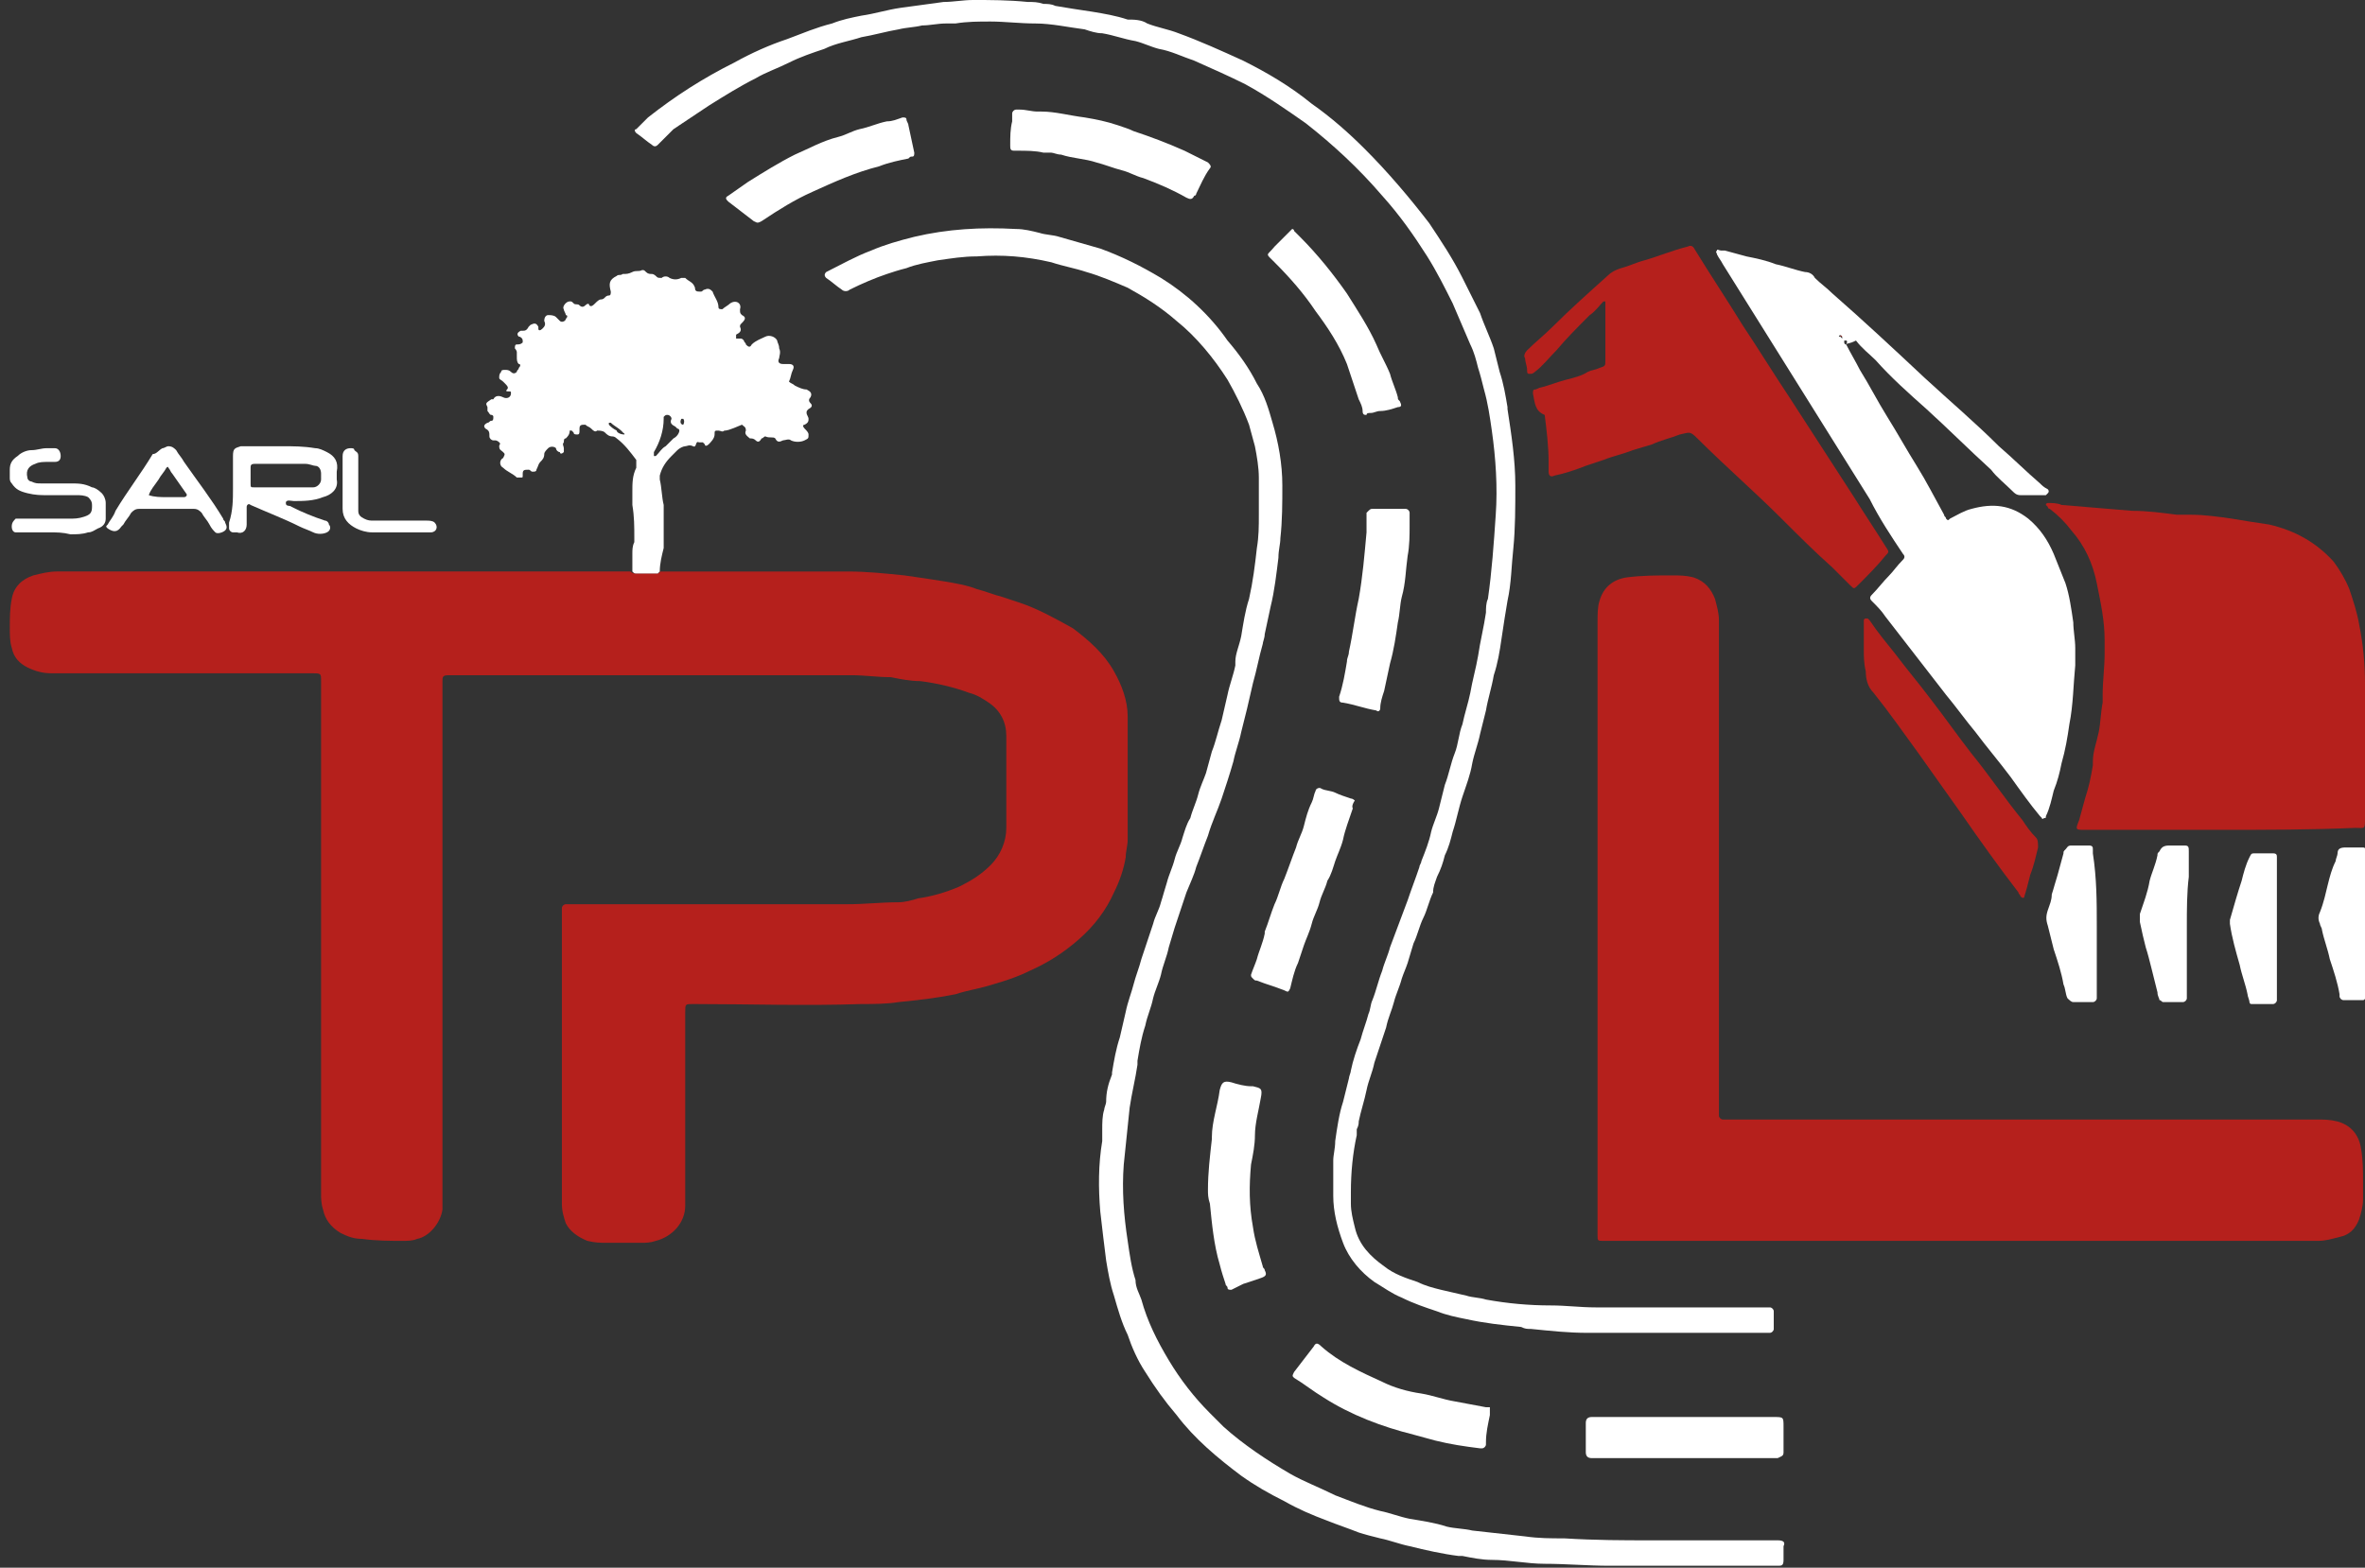 <svg xmlns="http://www.w3.org/2000/svg" xmlns:xlink="http://www.w3.org/1999/xlink" id="Calque_1" x="0px" y="0px" viewBox="0 0 120.8 80.1" xml:space="preserve"><rect x="0" y="0" width="120.8" height="80.1" fill="#333333" stroke="none"/><g>	<path fill="#B5201C" d="M33.7,29.2c0.1,0,0.3,0,0.4,0c3.1,0,6.1,0,9.2,0c1,0,1.9,0.1,2.9,0.2c0.7,0.1,1.4,0.2,2,0.3  c0.6,0.1,1.2,0.2,1.7,0.4c0.4,0.1,0.9,0.3,1.3,0.4c0.3,0.1,0.6,0.2,0.9,0.3c0.9,0.3,1.8,0.8,2.7,1.3c0.8,0.6,1.6,1.3,2.1,2.2  c0.4,0.7,0.7,1.5,0.7,2.3c0,2.1,0,4.2,0,6.3c0,0.3-0.1,0.6-0.1,0.9c-0.1,0.6-0.3,1.2-0.6,1.8c-0.4,0.9-1,1.7-1.8,2.4  c-0.8,0.7-1.6,1.2-2.5,1.6c-0.6,0.3-1.2,0.5-1.9,0.7c-0.6,0.2-1.3,0.3-1.9,0.5c-1,0.2-1.9,0.3-2.9,0.4c-0.6,0.1-1.3,0.1-1.9,0.1  c-2.9,0.1-5.7,0-8.6,0c-0.4,0-0.4,0-0.4,0.4c0,3.1,0,6.1,0,9.2c0,0.2,0,0.5,0,0.7c0,0.9-0.7,1.6-1.5,1.8c-0.3,0.1-0.5,0.1-0.8,0.1  c-0.6,0-1.1,0-1.7,0c-0.3,0-0.6,0-1-0.1c-0.5-0.2-0.9-0.5-1.1-0.9c-0.1-0.3-0.2-0.6-0.2-1c0-0.5,0-1,0-1.5c0-4.4,0-8.7,0-13.1  c0-0.2,0-0.3,0-0.5c0-0.1,0.1-0.2,0.2-0.2c0.1,0,0.1,0,0.2,0c4.7,0,9.5,0,14.2,0c0.9,0,1.7-0.1,2.6-0.1c0.3,0,0.7-0.1,1-0.2  c0.7-0.1,1.4-0.3,2.1-0.6c0.6-0.3,1.1-0.6,1.6-1.1c0.5-0.5,0.8-1.2,0.8-1.9c0-1.3,0-2.6,0-3.9c0-0.3,0-0.6,0-0.8  c0-0.7-0.3-1.3-0.9-1.7c-0.3-0.2-0.6-0.4-1-0.5c-0.8-0.3-1.7-0.5-2.5-0.6c-0.5,0-1-0.1-1.5-0.2c-0.7,0-1.3-0.1-2-0.1  c-6.8,0-13.6,0-20.4,0c-0.1,0-0.1,0-0.2,0c-0.3,0-0.3,0.1-0.3,0.3c0,8.7,0,17.4,0,26.1c0,0.3,0,0.6,0,0.9c-0.1,0.7-0.7,1.4-1.3,1.5  c-0.2,0.1-0.5,0.1-0.7,0.1c-0.7,0-1.4,0-2.1-0.1c-0.4,0-0.7-0.1-1.1-0.3c-0.5-0.3-0.8-0.7-0.9-1.2c-0.1-0.3-0.1-0.6-0.1-0.8  c0-4.8,0-9.7,0-14.5c0-3.9,0-7.8,0-11.7c0-0.4,0-0.4-0.5-0.4c-3.6,0-7.3,0-10.9,0c-0.8,0-1.6,0-2.4,0c-0.4,0-0.8-0.1-1.2-0.3  c-0.4-0.2-0.7-0.5-0.8-1c-0.1-0.3-0.1-0.7-0.1-1c0-0.5,0-1,0.1-1.5c0.1-0.6,0.5-1,1.1-1.2c0.4-0.1,0.8-0.2,1.2-0.2  c9.7,0,19.3,0,29,0c0.1,0,0.2,0,0.3,0c0,0,0.1,0.1,0.2,0.1c0.4,0,0.8,0,1.1,0C33.6,29.3,33.7,29.3,33.7,29.2"></path>	<path fill="#B5201C" d="M100.3,63.4c-6.1,0-12.2,0-18.3,0c0,0-0.1,0-0.1,0c-0.3,0-0.3,0-0.3-0.3c0-3.6,0-7.1,0-10.7  c0-6.9,0-13.8,0-20.6c0-0.4,0-0.8,0.1-1.1c0.2-0.7,0.7-1.1,1.4-1.2c0.8-0.1,1.5-0.1,2.3-0.1c0.4,0,0.7,0,1.1,0.1  c0.6,0.2,0.9,0.6,1.1,1.1c0.1,0.4,0.2,0.7,0.2,1.1c0,3,0,6.1,0,9.1c0,5.3,0,10.7,0,16c0,0.1,0,0.1,0,0.2c0,0.1,0.1,0.2,0.2,0.2  c0.1,0,0.2,0,0.3,0c6.5,0,13,0,19.5,0c3.5,0,7,0,10.5,0c0.4,0,0.7,0,1.1,0.1c0.7,0.2,1.1,0.7,1.2,1.4c0.1,0.6,0.1,1.1,0.1,1.7  c0,0.3,0,0.6,0,0.9c0,0.3-0.1,0.7-0.2,1c-0.2,0.5-0.5,0.8-1,0.9c-0.4,0.1-0.7,0.2-1.1,0.2c-3.8,0-7.5,0-11.3,0  C105,63.4,102.7,63.4,100.3,63.4z"></path>	<path fill="#B5201C" d="M113.4,42.4c-2.3,0-4.6,0-6.9,0c-0.5,0-0.5,0-0.3-0.5c0.1-0.4,0.2-0.7,0.3-1.1c0.2-0.6,0.3-1.1,0.4-1.7  c0-0.1,0-0.1,0-0.2c0-0.5,0.2-1,0.3-1.5c0.1-0.5,0.1-1,0.2-1.5c0-0.1,0-0.2,0-0.4c0-0.7,0.1-1.4,0.1-2.1c0-0.2,0-0.5,0-0.7  c0-1-0.2-1.9-0.4-2.9c-0.2-1-0.6-1.9-1.3-2.7c-0.3-0.4-0.7-0.8-1.1-1.1c0,0-0.1,0-0.1-0.1c0,0-0.1-0.1-0.1-0.1  c0-0.1,0.1-0.1,0.1-0.1c0.2,0,0.5,0,0.7,0.1c1.2,0.1,2.4,0.2,3.6,0.3c0.8,0,1.5,0.1,2.3,0.2c0.2,0,0.4,0,0.7,0  c0.7,0,1.4,0.1,2.1,0.2c0.6,0.1,1.2,0.2,1.9,0.3c1.3,0.3,2.4,0.9,3.3,1.9c0.3,0.4,0.6,0.9,0.8,1.4c0.2,0.6,0.4,1.2,0.5,1.8  c0.2,1,0.3,2,0.3,3c0,2.3,0,4.6,0,6.9c0,0.6,0,0.5-0.5,0.5C118,42.4,115.7,42.4,113.4,42.4"></path>	<path fill="#FFFFFF" d="M84.8,68.1c-1.2,0-2.5,0-3.7,0c-1,0-1.9-0.1-2.9-0.2c-0.2,0-0.3,0-0.5-0.1c-1-0.1-1.9-0.2-2.8-0.4  c-0.5-0.1-1-0.2-1.5-0.4c-0.6-0.2-1.2-0.4-1.8-0.7c-0.5-0.2-0.9-0.5-1.4-0.8c-0.7-0.5-1.3-1.2-1.6-2c-0.3-0.8-0.5-1.6-0.5-2.4  c0-0.6,0-1.2,0-1.8c0-0.3,0.1-0.6,0.1-1c0.1-0.7,0.2-1.4,0.4-2c0.1-0.4,0.2-0.8,0.3-1.2c0-0.1,0.1-0.3,0.1-0.4  c0.1-0.5,0.3-1.1,0.5-1.6c0.1-0.4,0.3-0.9,0.4-1.3c0.1-0.2,0.1-0.5,0.2-0.7c0.2-0.5,0.3-1,0.5-1.5c0.1-0.4,0.3-0.8,0.4-1.2  c0.3-0.8,0.6-1.6,0.9-2.4c0.2-0.6,0.4-1.1,0.6-1.7c0-0.1,0.1-0.2,0.1-0.3c0.2-0.5,0.4-1,0.5-1.5c0.1-0.4,0.3-0.8,0.4-1.2  c0.1-0.4,0.2-0.8,0.3-1.2c0.2-0.5,0.3-1.1,0.5-1.6c0.2-0.5,0.2-1,0.4-1.5c0.1-0.5,0.3-1.1,0.4-1.6c0.1-0.6,0.3-1.3,0.4-1.9  c0.1-0.7,0.3-1.5,0.4-2.2c0-0.2,0-0.5,0.1-0.7c0.2-1.4,0.3-2.8,0.4-4.3c0.1-1.4,0-2.9-0.2-4.3c-0.1-0.7-0.2-1.4-0.4-2.1  c-0.1-0.4-0.2-0.8-0.3-1.1c-0.1-0.4-0.2-0.8-0.4-1.2c-0.3-0.7-0.6-1.4-0.9-2.1c-0.4-0.8-0.8-1.6-1.3-2.4c-0.7-1.1-1.4-2.1-2.3-3.1  c-1.2-1.4-2.5-2.6-3.9-3.7c-1-0.7-2-1.4-3.1-2c-0.8-0.4-1.7-0.8-2.6-1.2c-0.6-0.2-1.2-0.5-1.8-0.6c-0.4-0.1-0.8-0.3-1.2-0.4  c-0.6-0.1-1.1-0.3-1.7-0.4c-0.3,0-0.6-0.1-0.9-0.2c-0.8-0.1-1.7-0.3-2.5-0.3c-0.8,0-1.6-0.1-2.3-0.1c-0.6,0-1.2,0-1.8,0.1  c-0.2,0-0.3,0-0.5,0c-0.4,0-0.8,0.1-1.2,0.1c-0.4,0.1-0.8,0.1-1.2,0.2c-0.6,0.1-1.3,0.3-1.9,0.4c-0.6,0.2-1.3,0.3-1.9,0.6  c-0.6,0.2-1.2,0.4-1.8,0.7c-0.6,0.3-1.2,0.5-1.7,0.8c-0.8,0.4-1.6,0.9-2.4,1.4c-0.6,0.4-1.2,0.8-1.8,1.2C34,7,33.8,7.2,33.6,7.4  c-0.1,0.1-0.2,0.1-0.3,0C33,7.2,32.8,7,32.5,6.8c-0.1-0.1-0.1-0.2,0-0.2c0.2-0.2,0.4-0.4,0.6-0.6c1.4-1.1,2.8-2,4.4-2.8  c0.9-0.5,1.8-0.9,2.7-1.2c0.8-0.3,1.5-0.6,2.3-0.8C43,1,43.5,0.9,44,0.8c0.7-0.1,1.3-0.3,2-0.4c0.7-0.1,1.5-0.2,2.2-0.3  c0.5,0,1-0.1,1.5-0.1c0.9,0,1.8,0,2.8,0.1c0.3,0,0.5,0,0.8,0.1c0.2,0,0.4,0,0.6,0.1c0.6,0.1,1.2,0.2,1.9,0.3  c0.6,0.1,1.2,0.2,1.8,0.4C57.9,1,58.3,1,58.6,1.2c0.5,0.2,1.1,0.3,1.6,0.5c1.1,0.4,2.2,0.9,3.3,1.4c1.2,0.6,2.4,1.3,3.5,2.2  c1,0.7,1.9,1.5,2.7,2.3c1.2,1.2,2.3,2.5,3.3,3.8c0.6,0.9,1.2,1.8,1.7,2.8c0.3,0.6,0.6,1.2,0.9,1.8c0.2,0.6,0.5,1.2,0.7,1.8  c0.1,0.4,0.2,0.8,0.3,1.2c0.2,0.6,0.3,1.2,0.4,1.8c0,0,0,0.1,0,0.1c0.2,1.3,0.4,2.6,0.4,3.9c0,1.1,0,2.2-0.1,3.2  c-0.1,0.9-0.1,1.8-0.3,2.7c-0.1,0.6-0.2,1.2-0.3,1.9c-0.1,0.7-0.2,1.3-0.4,1.9c-0.1,0.6-0.3,1.2-0.4,1.8c-0.1,0.4-0.2,0.8-0.3,1.2  c-0.1,0.5-0.3,1-0.4,1.5c-0.1,0.6-0.3,1.1-0.5,1.7c-0.2,0.6-0.3,1.2-0.5,1.8c-0.1,0.4-0.2,0.8-0.4,1.2c-0.1,0.4-0.2,0.7-0.4,1.1  c-0.1,0.3-0.2,0.5-0.2,0.8c-0.2,0.4-0.3,0.9-0.5,1.3c-0.2,0.4-0.3,0.9-0.5,1.3c-0.1,0.3-0.2,0.7-0.3,1c-0.1,0.3-0.2,0.5-0.3,0.8  c-0.1,0.4-0.3,0.8-0.4,1.2c-0.1,0.4-0.3,0.8-0.4,1.3c-0.2,0.6-0.4,1.2-0.6,1.8c-0.1,0.5-0.3,0.9-0.4,1.4c-0.1,0.5-0.3,1.1-0.4,1.6  c0,0.1,0,0.2-0.1,0.4c0,0.1,0,0.2,0,0.3c-0.2,0.9-0.3,1.9-0.3,2.9c0,0.2,0,0.4,0,0.6c0,0.4,0.1,0.8,0.2,1.2c0.2,0.9,0.8,1.5,1.5,2  c0.5,0.4,1.1,0.6,1.7,0.8c0.4,0.2,0.8,0.3,1.2,0.4c0.4,0.1,0.9,0.2,1.3,0.3c0.3,0.1,0.7,0.1,1,0.2c1.1,0.2,2.2,0.3,3.3,0.3  c0.8,0,1.5,0.1,2.3,0.1c2.8,0,5.7,0,8.5,0c0.1,0,0.3,0,0.4,0c0.1,0,0.2,0.1,0.2,0.2c0,0.3,0,0.6,0,0.9c0,0.1-0.1,0.2-0.2,0.2  c-0.1,0-0.3,0-0.4,0C88.6,68.1,86.7,68.1,84.8,68.1L84.8,68.1z"></path>	<path fill="#FFFFFF" d="M94.3,17.6c0.2,0.4,0.5,0.9,0.7,1.3c0.5,0.8,0.9,1.6,1.4,2.4c0.5,0.8,1,1.7,1.5,2.5  c0.5,0.8,0.9,1.6,1.4,2.5c0,0.1,0.1,0.1,0.1,0.2c0.1,0.1,0.1,0.1,0.2,0c0.4-0.2,0.7-0.4,1.1-0.5c1.1-0.3,2-0.2,2.9,0.5  c0.6,0.5,1,1.1,1.3,1.8c0.2,0.5,0.4,1,0.6,1.5c0.2,0.6,0.3,1.3,0.4,2c0,0.4,0.1,0.9,0.1,1.3c0,0.3,0,0.6,0,0.9c-0.1,1-0.1,2-0.3,3  c-0.1,0.7-0.2,1.3-0.4,2c-0.1,0.5-0.2,0.9-0.4,1.4c-0.1,0.4-0.2,0.9-0.4,1.3c0,0.1,0,0.1-0.1,0.1c0,0-0.1,0.1-0.1,0  c0,0-0.1-0.1-0.1-0.1c-0.5-0.6-1-1.3-1.5-2c-0.6-0.8-1.2-1.5-1.8-2.3c-0.5-0.6-1-1.3-1.5-1.9c-1-1.3-2.1-2.7-3.1-4  c-0.2-0.3-0.4-0.5-0.7-0.8c-0.1-0.1-0.1-0.2,0-0.3c0.3-0.3,0.6-0.7,0.9-1c0.2-0.2,0.4-0.5,0.7-0.8c0.1-0.1,0.1-0.2,0-0.3  c-0.6-0.9-1.2-1.8-1.7-2.8c-1-1.6-2-3.2-3-4.8c-1.5-2.4-3-4.8-4.5-7.2c-0.1-0.2-0.2-0.3-0.3-0.5c0-0.1-0.1-0.1,0-0.2  c0-0.1,0.1,0,0.2,0c0.1,0,0.1,0,0.2,0c0.4,0.1,0.7,0.2,1.1,0.3c0.5,0.1,1,0.2,1.5,0.4c0.5,0.1,1,0.3,1.5,0.4c0.2,0,0.4,0.1,0.5,0.3  c0.3,0.3,0.6,0.5,0.9,0.8c1.6,1.4,3.1,2.8,4.7,4.3c1.3,1.2,2.6,2.3,3.8,3.5c0.7,0.6,1.4,1.3,2.1,1.9c0.1,0.1,0.2,0.2,0.4,0.3  c0,0,0.1,0.1,0,0.2c0,0-0.1,0.1-0.1,0.1c-0.4,0-0.9,0-1.3,0c-0.2,0-0.3-0.1-0.4-0.2c-0.4-0.4-0.8-0.7-1.1-1.1  c-1.1-1-2.2-2.1-3.3-3.1c-0.9-0.8-1.8-1.6-2.6-2.5c-0.3-0.3-0.7-0.6-1-1l0,0v0C94.4,17.6,94.4,17.5,94.3,17.6c0.1-0.2,0-0.2,0-0.2  c0,0-0.1,0-0.1,0c0,0,0,0.1,0,0.1C94.2,17.5,94.2,17.6,94.3,17.6 M94,17.1C94,17.2,94,17.2,94,17.1c-0.1,0.1-0.1,0.1,0,0.1  c0,0,0.1,0.1,0.1,0.1c0,0,0,0,0,0C94.1,17.2,94.1,17.2,94,17.1C94.1,17.2,94,17.2,94,17.1"></path>	<path fill="#FFFFFF" d="M84.2,78.7c2.4,0,4.4,0,6.4,0c0.1,0,0.1,0,0.2,0c0.3,0,0.4,0.1,0.3,0.3c0,0.2,0,0.4,0,0.7  c0,0.3-0.1,0.3-0.3,0.3c-0.1,0-0.2,0-0.3,0c-2.8,0-5.5,0-8.3,0c-1.1,0-2.2-0.1-3.3-0.1c-0.9,0-1.8-0.2-2.7-0.2  c-0.5,0-1-0.1-1.5-0.2c-0.1,0-0.2,0-0.2,0c-0.8-0.1-1.7-0.3-2.5-0.5c-0.5-0.1-1-0.3-1.5-0.4c-0.4-0.1-0.8-0.2-1.1-0.3  c-0.5-0.2-1.1-0.4-1.6-0.6c-0.8-0.3-1.5-0.6-2.2-1c-0.8-0.4-1.5-0.8-2.2-1.3c-1.2-0.9-2.4-1.9-3.3-3.1c-0.6-0.7-1.1-1.4-1.6-2.2  c-0.4-0.6-0.7-1.3-0.9-1.9c-0.3-0.6-0.5-1.3-0.7-2c-0.2-0.6-0.3-1.2-0.4-1.8c-0.1-0.8-0.2-1.6-0.3-2.5c-0.1-1.2-0.1-2.4,0.1-3.6  c0-0.2,0-0.4,0-0.6c0-0.3,0-0.7,0.1-1c0-0.1,0.1-0.3,0.1-0.4c0-0.5,0.1-0.9,0.3-1.4c0,0,0-0.1,0-0.1c0.1-0.6,0.2-1.2,0.4-1.8  c0.1-0.4,0.2-0.9,0.3-1.3c0.1-0.5,0.3-1,0.4-1.4c0.1-0.4,0.3-0.9,0.4-1.3c0.2-0.6,0.4-1.2,0.6-1.8c0.1-0.4,0.3-0.7,0.4-1.1  c0.1-0.3,0.2-0.7,0.3-1c0.1-0.4,0.3-0.8,0.4-1.2c0.1-0.4,0.3-0.7,0.4-1.1c0.1-0.3,0.2-0.7,0.4-1c0.1-0.4,0.3-0.8,0.4-1.2  c0.1-0.4,0.3-0.8,0.4-1.1c0.1-0.4,0.2-0.7,0.3-1.1c0.2-0.5,0.3-1,0.5-1.6c0.1-0.4,0.2-0.9,0.3-1.3c0.1-0.5,0.3-1,0.4-1.5  c0-0.1,0-0.1,0-0.2c0-0.4,0.2-0.8,0.3-1.3c0.1-0.6,0.2-1.3,0.4-1.9c0.2-0.9,0.3-1.7,0.4-2.6c0.1-0.6,0.1-1.1,0.1-1.7  c0-0.6,0-1.3,0-1.9c0-0.5-0.1-1.1-0.2-1.6c-0.1-0.4-0.2-0.7-0.3-1.1c-0.3-0.8-0.7-1.6-1.1-2.3c-0.7-1.1-1.6-2.2-2.6-3  c-0.8-0.7-1.6-1.2-2.5-1.7c-0.7-0.3-1.4-0.6-2.1-0.8c-0.6-0.2-1.2-0.3-1.8-0.5c-1.3-0.3-2.5-0.4-3.8-0.3c-0.7,0-1.3,0.1-2,0.2  c-0.5,0.1-1.1,0.2-1.6,0.4c-0.4,0.1-0.7,0.2-1,0.3c-0.6,0.2-1.3,0.5-1.9,0.8c-0.1,0.1-0.3,0.1-0.4,0c-0.3-0.2-0.5-0.4-0.8-0.6  c-0.1-0.1-0.1-0.2,0-0.3c0.8-0.4,1.5-0.8,2.3-1.1c0.7-0.3,1.4-0.5,2.2-0.7c1.7-0.4,3.4-0.5,5.2-0.4c0.4,0,0.8,0.1,1.2,0.2  c0.3,0.1,0.7,0.1,1,0.2c0.7,0.2,1.4,0.4,2.1,0.6c1.1,0.4,2.1,0.9,3.1,1.5c1.3,0.8,2.5,1.9,3.4,3.2c0.6,0.7,1.1,1.4,1.5,2.2  c0.4,0.6,0.6,1.3,0.8,2c0.3,1,0.5,2.1,0.5,3.2c0,0.9,0,1.8-0.1,2.7c0,0.3-0.1,0.6-0.1,1c-0.1,0.8-0.2,1.7-0.4,2.5  c-0.1,0.5-0.2,0.9-0.3,1.4c0,0.2-0.1,0.4-0.1,0.5c-0.2,0.7-0.3,1.3-0.5,2c-0.1,0.4-0.2,0.9-0.3,1.3c-0.1,0.4-0.2,0.8-0.3,1.2  c-0.1,0.5-0.3,1-0.4,1.5c-0.2,0.7-0.4,1.3-0.6,1.9c-0.2,0.6-0.5,1.2-0.7,1.9c-0.2,0.5-0.4,1.1-0.6,1.6c-0.1,0.4-0.3,0.8-0.5,1.3  c-0.2,0.6-0.4,1.2-0.6,1.8c-0.1,0.3-0.2,0.7-0.3,1c-0.1,0.5-0.3,0.9-0.4,1.4c-0.1,0.4-0.3,0.8-0.4,1.2c-0.1,0.5-0.3,0.9-0.4,1.4  c-0.2,0.6-0.3,1.2-0.4,1.8c0,0.1,0,0.1,0,0.2c-0.1,0.7-0.3,1.5-0.4,2.2c-0.1,1-0.2,1.9-0.3,2.9c-0.1,1.3,0,2.6,0.2,3.9  c0.1,0.7,0.2,1.4,0.4,2c0,0.4,0.2,0.7,0.3,1c0.3,1.1,0.8,2.1,1.4,3.1c0.6,1,1.3,1.9,2.1,2.7c0.2,0.2,0.5,0.5,0.7,0.7  c1,0.9,2.2,1.7,3.4,2.4c0.7,0.4,1.5,0.7,2.3,1.1c0.8,0.3,1.5,0.6,2.3,0.8c0.5,0.1,1,0.3,1.5,0.4c0.6,0.1,1.3,0.2,1.9,0.4  c0.4,0.1,0.9,0.1,1.3,0.2c0.9,0.1,1.8,0.2,2.7,0.3c0.7,0.1,1.3,0.1,2,0.1C81.5,78.7,83,78.7,84.2,78.7"></path>	<path fill="#B5201C" d="M78.3,20.1c0-0.1,0-0.2,0.1-0.2c0.1,0,0.2-0.1,0.3-0.1c0.4-0.1,0.9-0.3,1.3-0.4c0.4-0.1,0.8-0.2,1.1-0.4  c0.2-0.1,0.4-0.1,0.6-0.2c0.3-0.1,0.3-0.1,0.3-0.4c0-1,0-1.9,0-2.9c0,0,0-0.1,0-0.1c-0.1,0-0.1,0-0.1,0c-0.2,0.2-0.4,0.5-0.7,0.7  c-0.6,0.6-1.2,1.2-1.7,1.8c-0.4,0.4-0.7,0.8-1.1,1.1c0,0-0.1,0.1-0.2,0.1c0,0-0.1,0-0.1,0C78,19.1,78,19,78,18.9  c0-0.2-0.1-0.4-0.1-0.6c-0.1-0.1,0-0.3,0.1-0.4c0.4-0.4,0.9-0.8,1.3-1.2c0.9-0.9,1.8-1.7,2.8-2.6c0.2-0.2,0.4-0.3,0.7-0.4  c0.4-0.1,0.8-0.3,1.2-0.4c0.7-0.2,1.4-0.5,2.2-0.7c0.2-0.1,0.3,0,0.4,0.2c0.8,1.3,1.6,2.5,2.4,3.8c0.8,1.2,1.6,2.5,2.4,3.7  c1.1,1.7,2.2,3.4,3.3,5.1c0.5,0.8,1.1,1.7,1.6,2.5c0.2,0.3,0.2,0.3,0,0.5c-0.4,0.5-0.9,1-1.4,1.5c-0.2,0.2-0.2,0.2-0.4,0  c-0.3-0.3-0.6-0.6-0.9-0.9c-0.9-0.8-1.8-1.7-2.6-2.5c-1.4-1.4-2.9-2.7-4.3-4.1c-0.4-0.4-0.4-0.3-0.9-0.2c-0.5,0.2-1,0.3-1.4,0.5  c-0.3,0.1-0.7,0.2-1,0.3c-0.5,0.2-1,0.3-1.5,0.5c-0.3,0.1-0.6,0.2-0.9,0.3c-0.5,0.2-1.1,0.4-1.6,0.5c-0.2,0.1-0.3,0-0.3-0.2  c0-0.2,0-0.3,0-0.5c0-0.8-0.1-1.6-0.2-2.4C78.4,21,78.4,20.6,78.3,20.1C78.3,20.2,78.3,20.1,78.3,20.1"></path>	<path fill="#FFFFFF" d="M33.7,29.2c0,0-0.1,0.1-0.1,0.1c-0.4,0-0.8,0-1.1,0c-0.1,0-0.1,0-0.2-0.1c0-0.3,0-0.6,0-0.9  c0-0.2,0-0.4,0.1-0.6c0-0.1,0-0.2,0-0.2c0-0.6,0-1.1-0.1-1.7c0-0.2,0-0.5,0-0.7c0-0.4,0-0.8,0.2-1.2c0-0.1,0-0.2,0-0.4  c-0.3-0.4-0.6-0.8-1-1.1c-0.1-0.1-0.2-0.1-0.2-0.1c-0.2,0-0.3-0.1-0.4-0.2c-0.1-0.1-0.3-0.1-0.4-0.1c-0.1,0.1-0.2,0-0.3-0.1  c-0.1-0.1-0.2-0.1-0.3-0.2c-0.2,0-0.3,0-0.3,0.2c0,0,0,0.1,0,0.1c0,0.1,0,0.2-0.1,0.2c-0.1,0-0.2,0-0.2-0.1c0,0-0.1-0.1-0.1-0.1  c0,0-0.1,0-0.1,0c0,0.2-0.1,0.3-0.2,0.4c-0.1,0-0.1,0.1-0.1,0.2c-0.1,0.1,0,0.2,0,0.3c0,0.1,0,0.1,0,0.2c-0.1,0.1-0.2,0.1-0.2,0  c-0.1,0-0.2-0.1-0.2-0.2c-0.1-0.1-0.3-0.1-0.4,0c-0.1,0.1-0.2,0.2-0.2,0.3c0,0.2-0.1,0.3-0.2,0.4c-0.1,0.1-0.1,0.2-0.2,0.4  c0,0.1-0.1,0.1-0.2,0.1c-0.1,0-0.1-0.1-0.2-0.1c-0.2,0-0.3,0-0.3,0.2c0,0,0,0.1,0,0.1c0,0.1,0,0.1-0.1,0.1c-0.1,0-0.1,0-0.2,0  c-0.2-0.2-0.5-0.3-0.7-0.5c-0.2-0.1-0.2-0.4,0-0.5c0.1-0.2,0.1-0.2,0-0.3c-0.1-0.1-0.2-0.1-0.2-0.3c0-0.1,0.1-0.1,0-0.2  c-0.1-0.1-0.2-0.1-0.2-0.1c0,0-0.1,0-0.1,0c-0.1,0-0.2-0.1-0.2-0.2c0-0.2,0-0.3-0.2-0.4c-0.1-0.1-0.1-0.2,0.1-0.3  c0.1,0,0.1-0.1,0.2-0.1c0.1,0,0.1-0.1,0.1-0.2c0-0.1-0.1-0.1-0.1-0.1c-0.1,0-0.1-0.1-0.2-0.2c0-0.1,0-0.1,0-0.2  c-0.1-0.2-0.1-0.2,0.2-0.4c0,0,0.1,0,0.1,0c0.1-0.2,0.3-0.2,0.5-0.1c0.2,0.1,0.4,0,0.4-0.2c0-0.1,0-0.1-0.1-0.1  c-0.1,0-0.2,0-0.1-0.1c0.1-0.1,0-0.2-0.1-0.3c0,0-0.1-0.1-0.1-0.1c-0.1-0.1-0.2-0.1-0.2-0.2c0-0.1,0-0.2,0.1-0.3  c0-0.1,0.1-0.1,0.2-0.1c0.1,0,0.2,0,0.3,0.1c0.1,0.1,0.2,0.1,0.3,0c0-0.1,0.1-0.1,0.1-0.2c0.1-0.1,0.1-0.2,0-0.2  c-0.1-0.1-0.1-0.2-0.1-0.4c0-0.1,0-0.2,0-0.2c0-0.1-0.1-0.2-0.1-0.2c0-0.1,0-0.2,0.1-0.2c0.1,0,0.2,0,0.3-0.1c0,0,0-0.1,0-0.1  c0-0.1-0.1-0.2-0.2-0.2c-0.1-0.1-0.1-0.2,0.1-0.3c0,0,0.1,0,0.1,0c0.1,0,0.2,0,0.3-0.2c0,0,0.1-0.1,0.1-0.1  c0.2-0.1,0.3-0.1,0.4,0.1c0,0,0,0.1,0,0.1c0,0.1,0.1,0.1,0.2,0c0.1-0.1,0.2-0.2,0.1-0.4c0-0.2,0.1-0.3,0.2-0.3c0.1,0,0.3,0,0.4,0.1  c0.1,0.1,0.1,0.1,0.2,0.2c0.1,0.1,0.3,0,0.3-0.1c0.1-0.1,0.1-0.2,0-0.2c0-0.1-0.1-0.2-0.1-0.3c-0.1-0.1,0.1-0.4,0.3-0.4  c0.1,0,0.1,0,0.2,0.1c0.1,0.1,0.2,0,0.3,0.1c0.1,0.1,0.2,0.1,0.3,0c0.1-0.1,0.2-0.1,0.2,0c0.1,0.1,0.2,0,0.3-0.1  c0.1-0.1,0.2-0.2,0.3-0.2c0.2,0,0.2-0.2,0.4-0.2c0.1,0,0.1-0.1,0.1-0.2c-0.1-0.4-0.1-0.6,0.3-0.8c0.1-0.1,0.2,0,0.3-0.1  c0.2,0,0.3,0,0.5-0.1c0.2-0.1,0.3,0,0.5-0.1c0.1,0,0.1,0,0.2,0.1c0.1,0.1,0.2,0.1,0.3,0.1c0.1,0,0.2,0.1,0.2,0.1  c0.1,0.1,0.1,0.1,0.3,0.1c0.1-0.1,0.3-0.1,0.4,0c0.2,0.1,0.4,0.1,0.6,0c0,0,0.1,0,0.2,0c0.2,0.2,0.4,0.2,0.5,0.5  c0,0.2,0.1,0.2,0.3,0.2c0.1,0,0.1-0.1,0.2-0.1c0.2-0.1,0.3,0,0.4,0.1c0.1,0.3,0.3,0.5,0.3,0.8c0,0.1,0.1,0.1,0.2,0.1  c0.1-0.1,0.3-0.2,0.4-0.3c0.3-0.2,0.6,0,0.5,0.3c0,0.2,0,0.2,0.1,0.3c0.2,0.1,0.2,0.2,0,0.4c-0.1,0.1-0.1,0.1-0.1,0.2  c0.1,0.2,0,0.3-0.2,0.4c0,0,0,0,0,0.1c0,0,0,0.1,0,0.1c0.1,0,0.1,0,0.2,0c0.1,0,0.1,0,0.2,0.1c0,0.1,0.1,0.1,0.1,0.2  c0.1,0.1,0.2,0.2,0.3,0c0.2-0.2,0.5-0.3,0.7-0.4c0.2-0.1,0.5,0,0.6,0.2c0,0.1,0.1,0.2,0.1,0.4c0.1,0.2,0,0.4,0,0.5  c-0.1,0.2,0,0.3,0.2,0.3c0.1,0,0.2,0,0.3,0c0.2,0,0.3,0.1,0.2,0.3c-0.1,0.2-0.1,0.4-0.2,0.6c0.1,0.1,0.2,0.1,0.3,0.2  c0.2,0.1,0.4,0.2,0.6,0.2c0.2,0.1,0.3,0.2,0.2,0.4c-0.1,0.1-0.1,0.2,0,0.3c0.1,0.1,0.1,0.2-0.1,0.3c-0.1,0.1-0.1,0.1-0.1,0.2  c0,0.1,0.1,0.2,0.1,0.3c0,0.1,0,0.2-0.2,0.3c-0.1,0-0.1,0.1,0,0.2c0.1,0.1,0.2,0.2,0.2,0.3c0,0.2,0,0.2-0.2,0.3  c-0.2,0.1-0.5,0.1-0.7,0c-0.1-0.1-0.3,0-0.4,0c-0.2,0.1-0.3,0.1-0.4-0.1c-0.1-0.1-0.3,0-0.5-0.1c-0.1,0-0.1,0.1-0.2,0.1  c-0.1,0.2-0.2,0.2-0.3,0.1c-0.1-0.1-0.2-0.1-0.3-0.1c-0.1-0.1-0.3-0.2-0.2-0.4c0-0.2-0.1-0.2-0.2-0.3C37.2,22,37.1,22,37,22  c-0.1,0.1-0.2,0-0.3,0c-0.2,0-0.2,0-0.2,0.2c0,0.2-0.2,0.4-0.3,0.5c-0.1,0.1-0.2,0.1-0.2,0c0,0-0.1-0.1-0.1-0.1c-0.1,0-0.2,0-0.2,0  c-0.2-0.1-0.1,0.3-0.3,0.2c-0.2-0.1-0.3,0-0.4,0c-0.1,0-0.3,0.1-0.4,0.2c-0.1,0.1-0.2,0.2-0.3,0.3c-0.3,0.3-0.5,0.6-0.6,1  c0,0.1,0,0.2,0,0.2c0.1,0.4,0.1,0.9,0.2,1.3c0,0.1,0,0.3,0,0.4c0,0.5,0,1.1,0,1.6c0,0.1,0,0.1,0,0.2C33.8,28.4,33.7,28.8,33.7,29.2   M34.7,22c0,0,0-0.1-0.1-0.1c0,0-0.1-0.1-0.1-0.1c-0.2-0.1-0.3-0.2-0.2-0.4c0-0.1-0.1-0.2-0.2-0.2c-0.1,0-0.1,0-0.2,0.1  c0,0,0,0.1,0,0.1c0,0.6-0.2,1.2-0.5,1.7c0,0,0,0.1,0,0.1c0,0,0,0.1,0,0.1c0,0,0.1,0,0.1,0c0.2-0.2,0.3-0.4,0.5-0.5  c0.1-0.1,0.3-0.3,0.4-0.4C34.6,22.3,34.7,22.1,34.7,22 M31.9,22.2C31.9,22.1,31.8,22.1,31.9,22.2c-0.2-0.3-0.5-0.4-0.7-0.6  c0,0-0.1,0-0.1,0c0,0,0,0.1,0,0.1c0.1,0.1,0.2,0.2,0.4,0.3C31.5,22.1,31.7,22.2,31.9,22.2C31.8,22.2,31.8,22.2,31.9,22.2  C31.9,22.2,31.9,22.2,31.9,22.2 M34.9,21.7C34.9,21.7,35,21.7,34.9,21.7c0.1-0.2,0-0.3,0-0.3c0,0-0.1,0-0.1,0  C34.7,21.6,34.8,21.7,34.9,21.7"></path>	<path fill="#B5201C" d="M95.2,33.2c0-0.5,0-1,0-1.5c0,0,0-0.1,0.1-0.1c0,0,0.1,0,0.1,0c0,0,0,0,0.1,0.1c0.4,0.6,0.9,1.2,1.3,1.7  c0.6,0.8,1.2,1.5,1.8,2.3c0.7,0.9,1.4,1.9,2.1,2.8c0.9,1.1,1.7,2.3,2.6,3.4c0.2,0.3,0.4,0.6,0.7,0.9c0.1,0.1,0.1,0.3,0.1,0.5  c-0.1,0.4-0.2,0.9-0.4,1.4c-0.1,0.4-0.2,0.8-0.3,1.1c0,0.1-0.1,0.1-0.2,0c0-0.1-0.1-0.1-0.1-0.2c-1-1.3-2-2.7-2.9-4  c-0.7-1-1.5-2.1-2.2-3.1c-0.8-1.1-1.5-2.1-2.3-3.1c-0.3-0.3-0.4-0.7-0.4-1.1C95.2,33.9,95.2,33.5,95.2,33.2L95.2,33.2z"></path>	<path fill="#FFFFFF" d="M61.7,60.8c0-0.9,0.1-1.7,0.2-2.6c0,0,0-0.1,0-0.1c0-0.8,0.3-1.6,0.4-2.4c0.1-0.4,0.2-0.5,0.6-0.4  c0.3,0.1,0.7,0.2,1,0.2c0,0,0.1,0,0.1,0c0.4,0.1,0.5,0.1,0.4,0.6c-0.1,0.6-0.3,1.3-0.3,1.9c0,0.5-0.1,1-0.2,1.5  c-0.1,1.1-0.1,2.1,0.1,3.2c0.1,0.7,0.3,1.3,0.5,2c0,0.1,0.1,0.1,0.1,0.2c0.1,0.2,0.1,0.3-0.2,0.4c-0.3,0.1-0.6,0.2-0.9,0.3  c-0.2,0.1-0.4,0.2-0.6,0.3c-0.1,0-0.2,0-0.2-0.1c0-0.1-0.1-0.1-0.1-0.2c-0.1-0.3-0.2-0.6-0.3-1c-0.3-1-0.4-2.1-0.5-3.1  C61.7,61.2,61.7,61,61.7,60.8"></path>	<path fill="#FFFFFF" d="M72,26.9c0,0.4,0,1-0.1,1.5c-0.1,0.7-0.1,1.4-0.3,2.1c-0.1,0.4-0.1,0.9-0.2,1.3c-0.1,0.7-0.2,1.4-0.4,2.1  c-0.1,0.5-0.2,0.9-0.3,1.4c-0.1,0.3-0.2,0.6-0.2,0.9c0,0.1-0.1,0.2-0.2,0.1c-0.6-0.1-1.1-0.3-1.7-0.4c-0.2,0-0.2-0.1-0.2-0.3  c0.2-0.6,0.3-1.2,0.4-1.8c0-0.2,0.1-0.3,0.1-0.5c0.2-0.9,0.3-1.8,0.5-2.7c0.2-1.1,0.3-2.3,0.4-3.4c0-0.3,0-0.5,0-0.8  c0-0.1,0-0.1,0-0.2C70,26,70,26,70.1,26c0,0,0.1,0,0.1,0c0.5,0,0.9,0,1.4,0c0.1,0,0.1,0,0.2,0c0.1,0,0.2,0.1,0.2,0.2  C72,26.4,72,26.6,72,26.9"></path>	<path fill="#FFFFFF" d="M76.1,72.2c0,0,0,0.1,0,0.1c-0.1,0.5-0.2,0.9-0.2,1.4c0,0,0,0.1,0,0.1c0,0.1-0.1,0.2-0.2,0.2  c0,0-0.1,0-0.1,0c-0.8-0.1-1.5-0.2-2.3-0.4c-0.4-0.1-0.7-0.2-1.1-0.3c-1.6-0.4-3.2-1-4.6-1.9c-0.5-0.3-1-0.7-1.5-1  c-0.1-0.1-0.1-0.1,0-0.3c0.3-0.4,0.7-0.9,1-1.3c0.1-0.2,0.2-0.2,0.4,0c0.9,0.8,2,1.3,3.1,1.8c0.6,0.3,1.3,0.5,2,0.6  c0.6,0.1,1.1,0.3,1.7,0.4c0.5,0.1,1.1,0.2,1.6,0.3c0.1,0,0.1,0,0.2,0C76.1,72,76.1,72.1,76.1,72.2"></path>	<path fill="#FFFFFF" d="M69.1,41.3C69.1,41.4,69.1,41.4,69.1,41.3c-0.2,0.6-0.4,1.1-0.5,1.6c-0.1,0.4-0.3,0.8-0.4,1.1  c-0.1,0.3-0.2,0.7-0.4,1c-0.1,0.4-0.3,0.7-0.4,1.1c-0.1,0.4-0.3,0.7-0.4,1.1c-0.1,0.4-0.3,0.8-0.4,1.1c-0.1,0.3-0.2,0.6-0.3,0.9  c-0.2,0.4-0.3,0.9-0.4,1.3c-0.1,0.2-0.1,0.2-0.3,0.1c-0.5-0.2-0.9-0.3-1.4-0.5c-0.1,0-0.1,0-0.2-0.1c-0.1-0.1-0.1-0.1-0.1-0.2  c0.1-0.3,0.2-0.5,0.3-0.8c0.1-0.4,0.3-0.8,0.4-1.3c0,0,0-0.1,0-0.1c0.2-0.5,0.3-0.9,0.5-1.4c0.2-0.4,0.3-0.9,0.5-1.3  c0.2-0.5,0.4-1.1,0.6-1.6c0.1-0.4,0.3-0.7,0.4-1.1c0.1-0.4,0.2-0.8,0.4-1.2c0.1-0.2,0.1-0.4,0.2-0.6c0-0.1,0.2-0.2,0.3-0.1  c0.2,0.1,0.5,0.1,0.7,0.2c0.2,0.1,0.5,0.2,0.8,0.3c0.1,0,0.2,0.1,0.2,0.1C69,41.2,69.1,41.3,69.1,41.3"></path>	<path fill="#FFFFFF" d="M52.1,5.6c0.3,0,0.6,0.1,0.9,0.1c0.1,0,0.1,0,0.2,0c0.7,0,1.4,0.2,2.2,0.3c0.6,0.1,1.1,0.2,1.7,0.4  c0.3,0.1,0.6,0.2,0.8,0.3c0.9,0.3,1.7,0.6,2.6,1c0.4,0.2,0.8,0.4,1.2,0.6c0.1,0.1,0.2,0.2,0.1,0.3c-0.3,0.4-0.5,0.9-0.7,1.3  c0,0,0,0.1-0.1,0.1c-0.1,0.2-0.2,0.2-0.4,0.1c-0.7-0.4-1.4-0.7-2.2-1c-0.4-0.1-0.7-0.3-1.1-0.4c-0.4-0.1-0.9-0.3-1.3-0.4  c-0.6-0.2-1.2-0.2-1.8-0.4c-0.2,0-0.4-0.1-0.5-0.1c-0.1,0-0.3,0-0.4,0c-0.4-0.1-0.9-0.1-1.3-0.1c-0.1,0-0.1,0-0.2,0  c-0.2,0-0.2-0.1-0.2-0.3c0-0.4,0-0.8,0.1-1.2c0-0.1,0-0.3,0-0.4c0-0.1,0.1-0.2,0.2-0.2C51.8,5.6,52,5.6,52.1,5.6"></path>	<path fill="#FFFFFF" d="M66,11.7c0,0,0.1,0,0.1,0.1c0.1,0.1,0.2,0.2,0.3,0.3c0.9,0.9,1.7,1.9,2.4,2.9c0.5,0.8,1.1,1.7,1.5,2.6  c0.2,0.5,0.5,1,0.7,1.5c0.1,0.4,0.3,0.8,0.4,1.2c0,0.1,0,0.1,0.1,0.2c0.1,0.2,0.1,0.3-0.1,0.3c-0.3,0.1-0.6,0.2-0.9,0.2  c-0.2,0-0.3,0.1-0.5,0.1c-0.1,0-0.2,0-0.2,0.1c-0.1,0-0.2,0-0.2-0.2c0-0.2-0.1-0.4-0.2-0.6c-0.2-0.6-0.4-1.2-0.6-1.8  c-0.4-1-1-1.9-1.6-2.7c-0.6-0.9-1.3-1.7-2.1-2.5c-0.5-0.5-0.4-0.3,0-0.8c0.3-0.3,0.6-0.6,0.9-0.9C65.8,11.7,65.9,11.7,66,11.7"></path>	<path fill="#FFFFFF" d="M86,74.5c-1.3,0-2.6,0-3.9,0c-0.3,0-0.6,0-0.8,0c-0.2,0-0.3-0.1-0.3-0.3c0-0.5,0-1,0-1.5  c0-0.2,0.1-0.3,0.3-0.3c0.3,0,0.6,0,0.8,0c2.8,0,5.6,0,8.5,0c0.5,0,0.5,0,0.5,0.5c0,0.4,0,0.9,0,1.3c0,0.2-0.1,0.2-0.3,0.3  c-0.1,0-0.2,0-0.3,0C89.1,74.5,87.6,74.5,86,74.5"></path>	<path fill="#FFFFFF" d="M46.1,6c0.1,0,0.2,0,0.2,0.1c0,0.1,0.1,0.2,0.1,0.3c0.1,0.5,0.2,0.9,0.3,1.4c0,0.1,0,0.2-0.1,0.2  c-0.1,0-0.1,0-0.2,0.1c-0.5,0.1-1,0.2-1.5,0.4c-1.2,0.3-2.3,0.8-3.4,1.3c-0.9,0.4-1.7,0.9-2.6,1.5c-0.2,0.1-0.2,0.1-0.4,0  c-0.4-0.3-0.9-0.7-1.3-1c-0.1-0.1-0.2-0.2,0-0.3c0.3-0.2,0.7-0.5,1-0.7c0.8-0.5,1.6-1,2.4-1.4c0.7-0.3,1.4-0.7,2.2-0.9  c0.4-0.1,0.7-0.3,1.1-0.4c0.5-0.1,0.9-0.3,1.4-0.4c0.3,0,0.5-0.1,0.8-0.2C46,6,46.1,6,46.1,6"></path>	<path fill="#FFFFFF" d="M116.3,47.3c0,1.2,0,2.4,0,3.6c0,0.1,0,0.1,0,0.2c0,0.1-0.1,0.2-0.2,0.2c-0.4,0-0.8,0-1.1,0  c-0.1,0-0.1-0.1-0.1-0.1c0-0.1-0.1-0.3-0.1-0.4c-0.1-0.5-0.3-1-0.4-1.5c-0.2-0.7-0.4-1.4-0.5-2.1c0-0.1,0-0.2,0-0.2  c0.2-0.7,0.4-1.4,0.6-2c0.1-0.4,0.2-0.8,0.4-1.2c0.1-0.2,0.1-0.2,0.3-0.2c0.3,0,0.6,0,0.9,0c0.2,0,0.2,0.1,0.2,0.2  c0,0.2,0,0.3,0,0.5C116.3,45.1,116.3,46.2,116.3,47.3L116.3,47.3z"></path>	<path fill="#FFFFFF" d="M111.7,47.3c0,1.2,0,2.3,0,3.5c0,0.1,0,0.1,0,0.2c0,0.1-0.1,0.2-0.2,0.2c-0.4,0-0.7,0-1,0  c-0.1,0-0.1-0.1-0.2-0.1c0-0.1-0.1-0.2-0.1-0.4c-0.1-0.4-0.2-0.8-0.3-1.2c-0.1-0.4-0.2-0.8-0.3-1.1c-0.1-0.4-0.2-0.8-0.3-1.3  c0-0.1,0-0.2,0-0.4c0.2-0.6,0.4-1.1,0.5-1.7c0.1-0.4,0.3-0.8,0.4-1.3c0-0.1,0-0.1,0.1-0.2c0.1-0.2,0.2-0.3,0.5-0.3  c0.2,0,0.5,0,0.8,0c0.2,0,0.2,0.1,0.2,0.3c0,0.4,0,0.8,0,1.3C111.7,45.6,111.7,46.5,111.7,47.3L111.7,47.3z"></path>	<path fill="#FFFFFF" d="M120.8,47.3c0,1.1,0,2.3,0,3.4c0,0.1,0,0.2,0,0.3c0,0.1-0.1,0.1-0.1,0.1c-0.3,0-0.7,0-1,0  c-0.1,0-0.2-0.1-0.2-0.2c0,0,0-0.1,0-0.1c-0.1-0.6-0.3-1.2-0.5-1.8c-0.1-0.5-0.3-1-0.4-1.5c0-0.1-0.1-0.2-0.1-0.3  c-0.1-0.2-0.1-0.4,0-0.6c0.2-0.5,0.3-1,0.4-1.4c0.1-0.4,0.2-0.8,0.4-1.2c0-0.1,0.1-0.3,0.1-0.4c0-0.2,0.1-0.3,0.4-0.3  c0.3,0,0.6,0,0.9,0c0.1,0,0.2,0.1,0.2,0.2c0,0.1,0,0.2,0,0.3C120.8,45,120.8,46.1,120.8,47.3"></path>	<path fill="#FFFFFF" d="M107.1,47.3c0,1.2,0,2.3,0,3.5c0,0.1,0,0.1,0,0.2c0,0.1-0.1,0.2-0.2,0.2c-0.3,0-0.6,0-1,0  c-0.1,0-0.2-0.1-0.3-0.2c-0.1-0.2-0.1-0.5-0.2-0.7c-0.1-0.6-0.3-1.2-0.5-1.8c-0.1-0.4-0.2-0.8-0.3-1.2c-0.1-0.3-0.1-0.5,0-0.8  c0.1-0.3,0.2-0.5,0.2-0.8c0.1-0.3,0.2-0.7,0.3-1c0.1-0.4,0.2-0.7,0.3-1.1c0-0.1,0-0.1,0.1-0.2c0.1-0.1,0.1-0.2,0.3-0.2  c0.3,0,0.6,0,0.9,0c0.2,0,0.2,0.1,0.2,0.2c0,0.1,0,0.1,0,0.2C107.1,44.9,107.1,46.1,107.1,47.3z"></path>	<path fill="#FFFFFF" d="M11.9,25c0-0.6,0-1.1,0-1.7c0-0.4,0.1-0.4,0.4-0.5c0.7,0,1.4,0,2.1,0c0.6,0,1.1,0,1.7,0.1  c0.2,0,0.4,0.1,0.6,0.2c0.4,0.2,0.6,0.5,0.5,1c0,0.1,0,0.3,0,0.4c0.1,0.5-0.3,0.8-0.7,0.9c-0.5,0.2-1,0.2-1.5,0.2  c-0.1,0-0.4-0.1-0.4,0.1c0,0.2,0.2,0.1,0.3,0.2c0.6,0.3,1.1,0.5,1.7,0.7c0.1,0,0.2,0.1,0.2,0.2c0.1,0.1,0.1,0.3-0.1,0.4  c-0.2,0.1-0.5,0.1-0.7,0c-0.2-0.1-0.5-0.2-0.7-0.3c-0.8-0.4-1.6-0.7-2.5-1.1c-0.1-0.1-0.2,0-0.2,0.1c0,0.3,0,0.6,0,0.9  c0,0.3-0.2,0.5-0.5,0.4c-0.1,0-0.1,0-0.2,0c-0.1,0-0.2-0.1-0.2-0.2c0-0.1,0-0.2,0-0.3C11.9,26.1,11.9,25.5,11.9,25L11.9,25z   M14.4,24.9L14.4,24.9c0.3,0,0.7,0,1,0c0.2,0,0.4,0,0.6,0c0.2,0,0.4-0.2,0.4-0.4c0-0.1,0-0.2,0-0.3c0-0.2-0.1-0.4-0.3-0.4  c-0.1,0-0.3-0.1-0.5-0.1c-0.9,0-1.8,0-2.6,0c-0.2,0-0.2,0.1-0.2,0.2c0,0.3,0,0.5,0,0.8c0,0.2,0,0.2,0.2,0.2  C13.5,24.9,13.9,24.9,14.4,24.9"></path>	<path fill="#FFFFFF" d="M2.5,27.2c-0.5,0-1,0-1.4,0c-0.1,0-0.2,0-0.3,0c-0.1,0-0.2-0.1-0.2-0.3c0-0.2,0.1-0.3,0.2-0.4  c0.1,0,0.2,0,0.3,0c0.8,0,1.6,0,2.4,0c0.3,0,0.5,0,0.8-0.1c0.3-0.1,0.4-0.2,0.4-0.5c0,0,0-0.1,0-0.1c0-0.2-0.1-0.3-0.2-0.4  c-0.2-0.1-0.4-0.1-0.6-0.1c-0.5,0-1,0-1.5,0c-0.3,0-0.6,0-1-0.1C1,25.1,0.8,25,0.6,24.7c-0.1-0.1-0.1-0.2-0.1-0.3  c0-0.1,0-0.3,0-0.4c0-0.3,0.1-0.5,0.4-0.7C1.1,23.1,1.4,23,1.6,23c0.3,0,0.5-0.1,0.8-0.1c0.1,0,0.3,0,0.4,0c0.2,0,0.3,0.2,0.3,0.4  c0,0.2-0.1,0.3-0.3,0.3c-0.1,0-0.2,0-0.3,0c-0.3,0-0.5,0-0.7,0.1c-0.3,0.1-0.5,0.3-0.4,0.7c0,0.1,0.1,0.2,0.2,0.2  c0.2,0.1,0.3,0.1,0.5,0.1c0.5,0,1,0,1.5,0c0.4,0,0.7,0,1.1,0.2C4.8,24.9,5,25,5.2,25.2c0.1,0.1,0.2,0.3,0.2,0.5c0,0.3,0,0.5,0,0.8  c0,0.2-0.1,0.4-0.4,0.5c-0.2,0.1-0.3,0.2-0.5,0.2c-0.3,0.1-0.6,0.1-0.9,0.1C3.2,27.2,2.9,27.2,2.5,27.2z"></path>	<path fill="#FFFFFF" d="M8.6,22.8c0.2,0,0.3,0.1,0.4,0.2c0.1,0.2,0.3,0.4,0.4,0.6c0.7,1,1.4,1.9,2,2.9c0,0.1,0.1,0.1,0.1,0.2  c0.1,0.2,0.1,0.3,0,0.4c-0.1,0.1-0.4,0.2-0.5,0.1c-0.1-0.1-0.2-0.2-0.3-0.4c-0.1-0.2-0.3-0.4-0.4-0.6c-0.1-0.1-0.2-0.2-0.4-0.2  c-0.9,0-1.8,0-2.8,0c-0.2,0-0.3,0.1-0.4,0.2c-0.1,0.2-0.3,0.4-0.4,0.6c0,0-0.1,0.1-0.1,0.1c-0.2,0.3-0.4,0.3-0.7,0.1  c-0.1-0.1-0.1-0.1,0-0.2c0.1-0.2,0.3-0.4,0.4-0.7c0.6-1,1.3-1.9,1.9-2.9C8,23.2,8.1,23,8.3,22.9C8.4,22.9,8.5,22.8,8.6,22.8   M8.5,25.4C8.5,25.4,8.5,25.4,8.5,25.4c0.3,0,0.6,0,0.9,0c0.1,0,0.2-0.1,0.1-0.2c-0.2-0.3-0.5-0.7-0.7-1c-0.1-0.1-0.1-0.2-0.2-0.3  c0-0.1-0.1,0-0.1,0c-0.1,0.2-0.3,0.4-0.4,0.6c-0.2,0.3-0.4,0.5-0.5,0.8c0,0,0,0,0,0C7.9,25.4,8.2,25.4,8.5,25.4"></path>	<path fill="#FFFFFF" d="M20.5,27.2c-0.5,0-1,0-1.5,0c-0.3,0-0.6-0.1-0.8-0.2c-0.4-0.2-0.7-0.5-0.7-1c0-0.9,0-1.7,0-2.6  c0,0,0-0.1,0-0.1c0-0.3,0.2-0.4,0.4-0.4c0.1,0,0.2,0,0.2,0.1c0.1,0.1,0.2,0.1,0.2,0.3c0,0.1,0,0.1,0,0.2c0,0.8,0,1.6,0,2.4  c0,0.1,0,0.1,0,0.2c0,0.2,0.1,0.3,0.3,0.4c0.2,0.1,0.3,0.1,0.5,0.1c0.2,0,0.4,0,0.6,0c0.7,0,1.4,0,2.1,0c0.1,0,0.3,0,0.4,0.1  c0.2,0.2,0.1,0.5-0.2,0.5c-0.1,0-0.2,0-0.2,0C21.4,27.2,21,27.2,20.5,27.2C20.5,27.2,20.5,27.2,20.5,27.2"></path>	<polygon fill="#B5201C" points="94.5,17.6 94.5,17.5 94.5,17.6 94.5,17.6  "></polygon>	<path fill="#B5201C" d="M94,17.1C94,17.2,94.1,17.2,94,17.1c0.1,0.1,0.1,0.1,0.1,0.1c0,0,0,0,0,0c-0.1,0-0.1,0-0.1-0.1  C94,17.2,94,17.2,94,17.1C94,17.2,94,17.2,94,17.1"></path></g></svg>